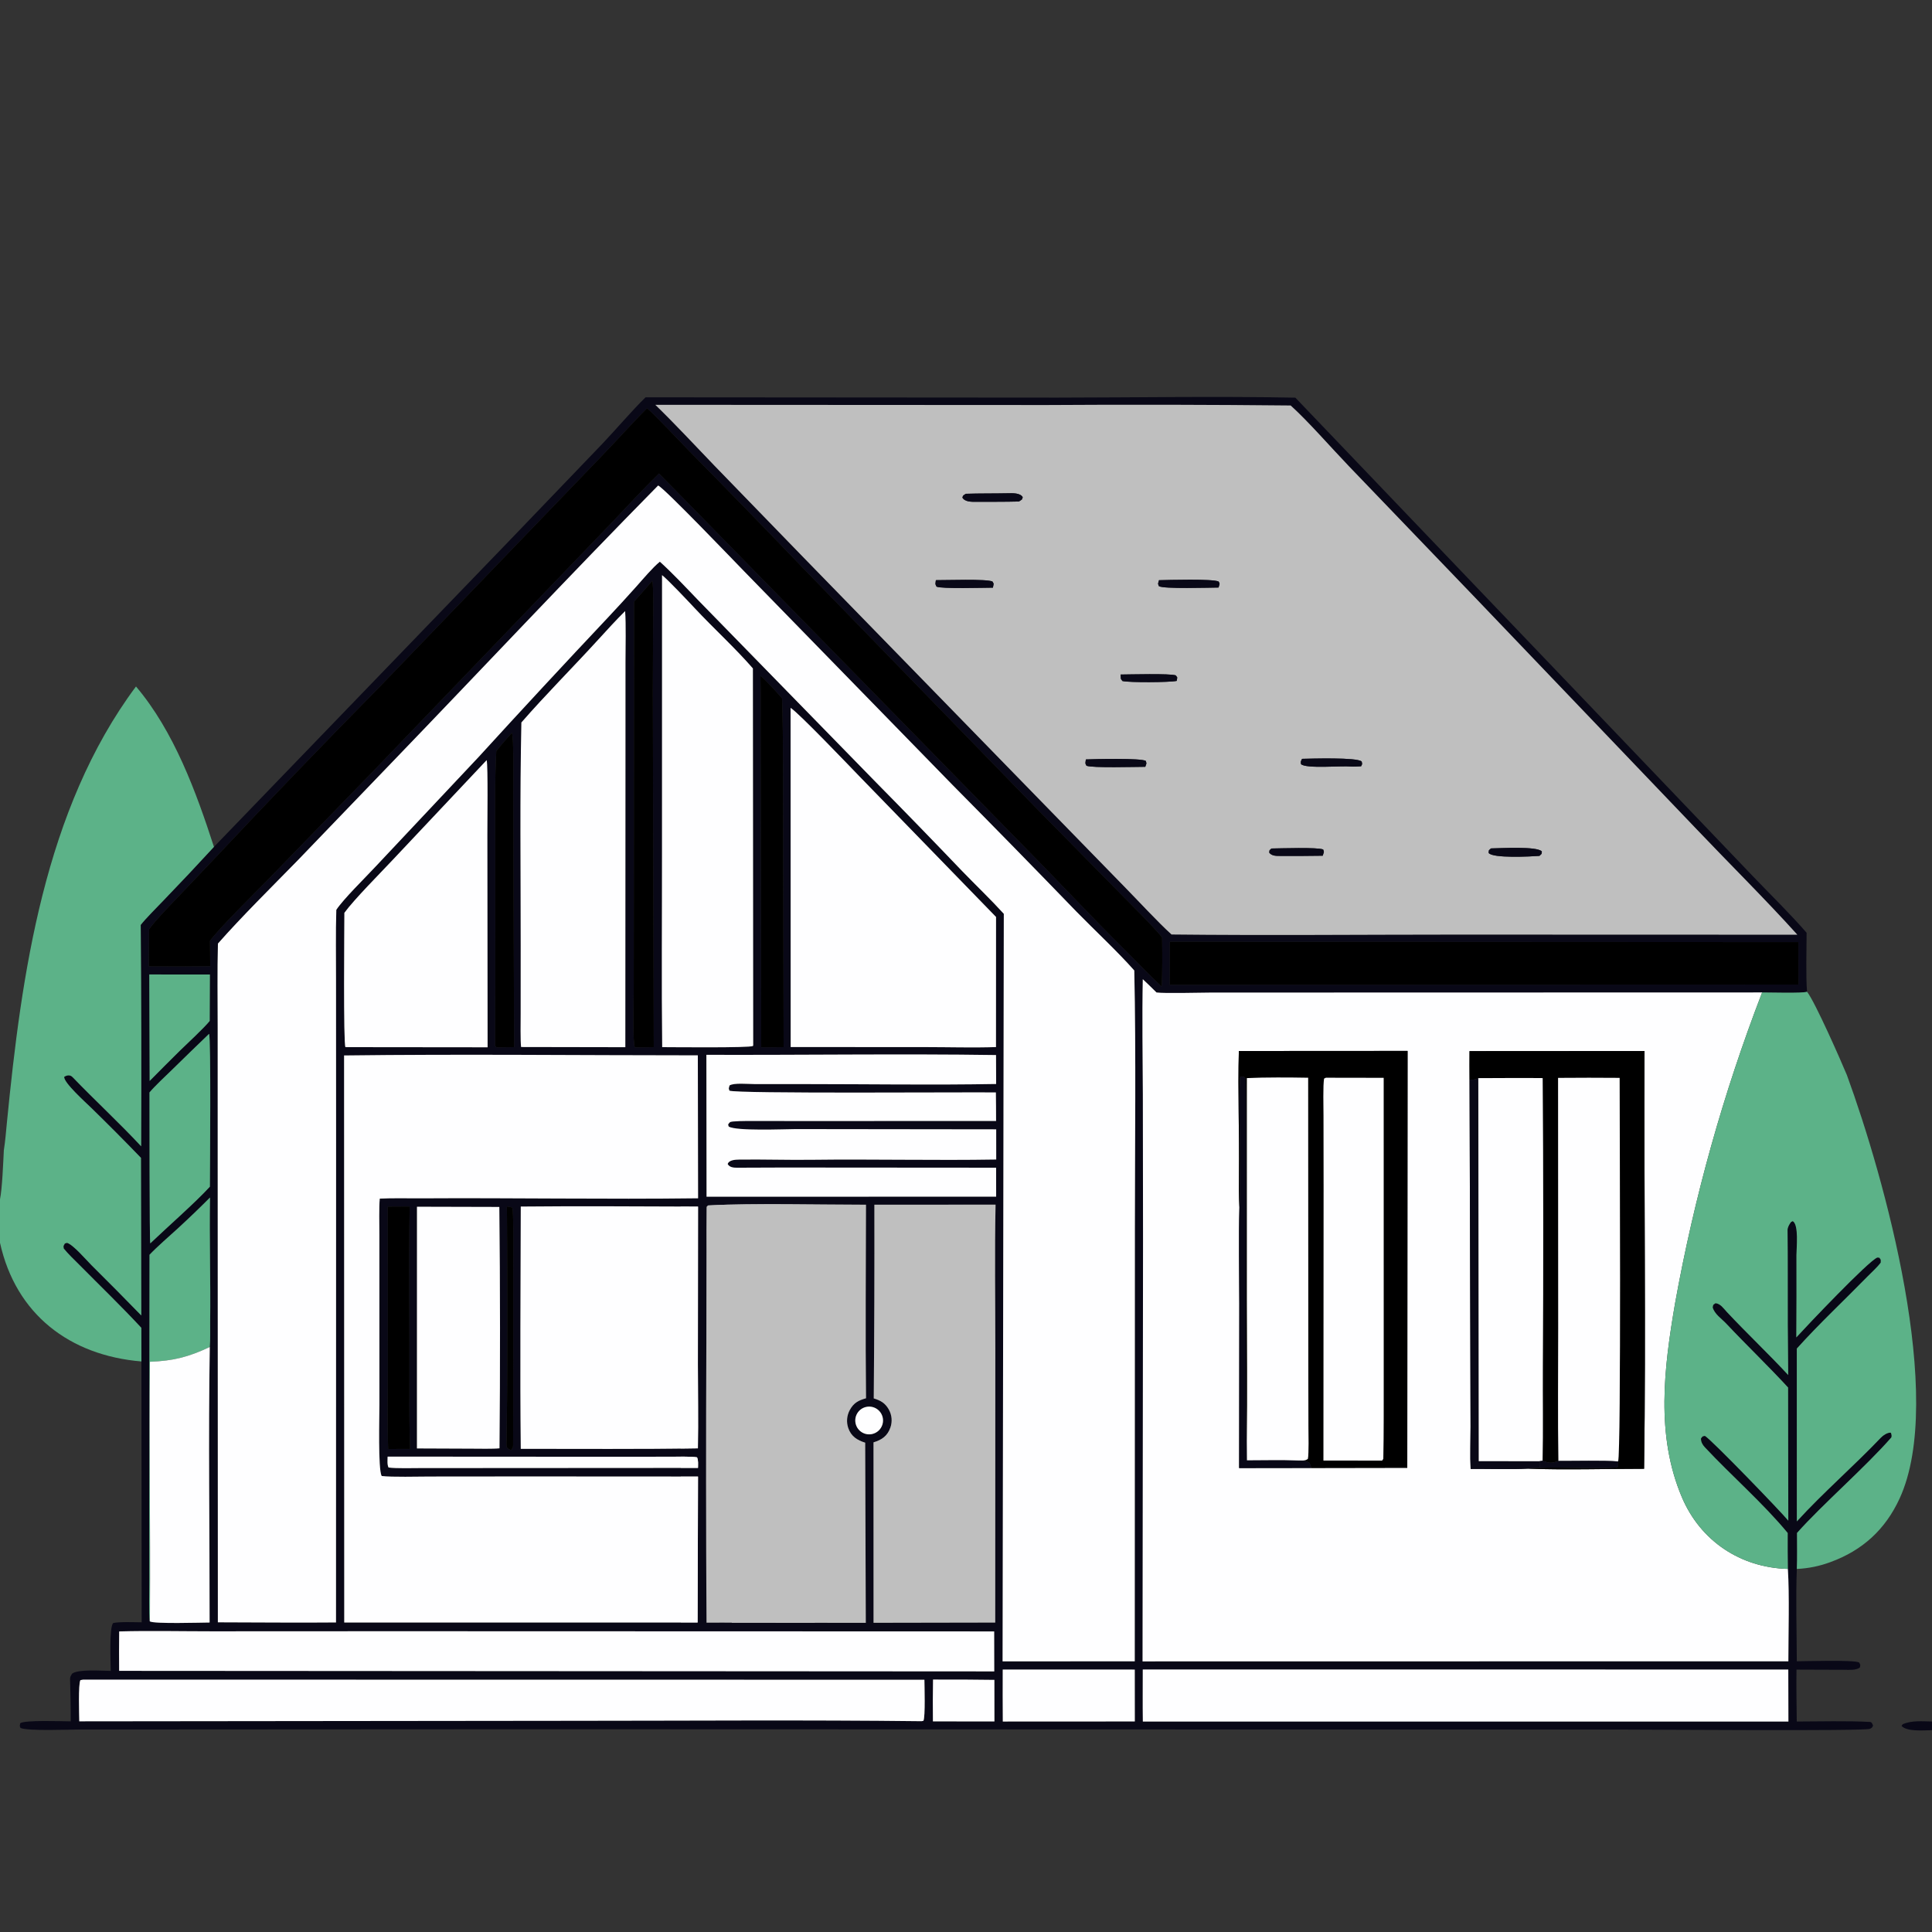 <?xml version="1.0" encoding="UTF-8"?> <svg xmlns="http://www.w3.org/2000/svg" width="438" height="438" viewBox="0 0 438 438" fill="none"><rect x="0" y="0" width="438" height="438" fill="#333333" stroke="none"/><g clip-path="url(#clip0_258_2212)"><path d="M149 273.267C160.006 272.748 173.602 273.106 184.789 273.116C184.769 287.679 184.641 302.451 184.798 316.997C183.086 317.484 182.015 318.01 181.113 319.669C180.433 320.924 180.309 322.407 180.771 323.757C181.426 325.642 182.8 326.508 184.607 327.067L184.745 367.911L154.36 367.881L154.297 273.3C152.532 273.342 150.765 273.331 149 273.267Z" fill="#BFBFBF"></path><path d="M48.503 191.999L115.294 122.764L136.63 100.533C139.662 97.337 143.358 92.994 146.355 90.074L239.713 90.142C257.37 90.126 276.08 89.805 293.666 90.154L374.506 174.707L397.324 198.579C401.187 202.605 405.996 207.326 409.572 211.467C409.568 215.269 409.38 221.176 409.666 224.832C408.638 225.225 401.085 224.98 399.486 224.997L302.04 225.021L274.494 225.027C271.987 225.032 264.114 225.254 262.19 225.004C261.175 224.011 260.12 222.947 259.078 221.992C258.906 230.561 259.054 239.541 259.094 248.136L259.134 281.158L259.027 376.651L405.435 376.628C405.435 370.504 405.704 361.602 405.322 355.688C405.281 352.971 405.269 350.254 405.284 347.537C399.723 340.803 392.488 334.522 386.504 328.115C385.967 327.541 385.584 326.879 385.629 326.086C386.117 325.518 385.823 325.684 386.514 325.524C387.924 326.291 403.851 342.799 405.421 344.743L405.372 314.559C400.826 309.625 395.953 304.964 391.353 300.076C390.28 298.936 388.708 297.939 388.272 296.389C388.46 295.629 388.265 295.941 388.915 295.445C390.048 295.542 390.739 296.628 391.49 297.429C396.018 302.265 400.901 306.874 405.401 311.727C405.303 304.09 405.267 296.452 405.295 288.814C405.292 285.541 405.292 282.148 405.25 278.866C405.242 278.245 405.668 277.531 406.039 277.035L406.435 276.835C407.843 277.679 407.27 282.868 407.271 284.58C407.293 290.786 407.283 296.992 407.24 303.199C409.549 300.66 423.603 285.839 425.605 285.089L426.066 285.128C426.497 285.757 426.37 285.409 426.382 286.234C425.61 287.301 424.375 288.374 423.44 289.331C418.117 294.786 412.446 300.069 407.35 305.736L407.358 344.915C413.238 338.463 420.323 332.33 426.373 325.968C426.877 325.438 427.879 324.725 428.662 324.799C428.867 325.185 428.906 325.74 428.743 325.925C422.912 332.601 413.048 341.164 407.397 347.531C407.391 350.107 407.461 353.156 407.355 355.692C407.096 362.16 407.33 370.049 407.35 376.622C409.412 376.62 420.369 376.27 421.485 376.899C421.822 377.615 421.773 377.253 421.658 378.019C420.881 378.713 419.131 378.559 418.071 378.555C414.474 378.539 410.877 378.529 407.28 378.517C407.212 382.366 407.307 386.417 407.339 390.28C412.089 390.275 419.082 390.091 423.955 390.382C424.372 390.407 424.508 390.886 424.639 391.216C424.418 391.654 424.376 391.756 423.893 391.945C422.52 392.482 373.671 392.106 368.216 392.111L120.306 392.035L45.133 392.077L18.144 392.095C15.589 392.097 6.328 392.482 4.643 391.74C4.399 391.102 4.483 391.427 4.588 390.669C5.578 389.905 14.341 390.236 16.037 390.245C16.051 387.028 15.974 383.78 15.884 380.564C15.873 380.18 16.157 379.723 16.367 379.409C17.835 378.377 23.014 378.785 25.111 378.806C25.09 376.814 24.716 369.054 25.653 367.955C27.134 367.634 30.415 367.776 32.12 367.788L32.059 308.655L32.042 301.028C27.498 296.133 22.699 291.511 18.001 286.764C16.827 285.578 15.486 284.336 14.448 283.043C14.37 282.282 14.319 282.653 14.704 281.909L15.19 281.759C16.593 282.17 19.489 285.578 20.725 286.815C24.529 290.584 28.299 294.389 32.032 298.228L31.959 262.498C28.264 258.66 24.551 254.936 20.738 251.214C19.547 250.051 14.333 245.373 14.563 244.121C15.194 243.739 15.882 243.599 16.47 244.21C21.566 249.507 26.99 254.499 32.001 259.875C32.071 243.146 32.038 226.417 31.901 209.687C33.024 208.237 35.794 205.48 37.165 204.039C40.992 200.071 44.772 196.057 48.503 191.999ZM160.537 273.267C160.2 273.559 160.188 273.443 160.181 273.98C160.134 277.21 160.165 280.544 160.161 283.773L160.136 304.331C160.029 325.521 160.041 346.711 160.172 367.901L165.897 367.881L196.282 367.911L196.144 327.067C194.337 326.508 192.963 325.642 192.308 323.757C191.846 322.407 191.97 320.925 192.65 319.67C193.552 318.01 194.623 317.484 196.335 316.997C196.178 302.452 196.306 287.679 196.326 273.116C185.139 273.106 171.543 272.748 160.537 273.267ZM47.561 305.373C47.714 303.562 47.618 301.656 47.643 299.834C47.769 290.406 47.448 280.903 47.613 271.484C45.208 273.902 42.747 276.263 40.232 278.567C38.322 280.314 35.642 282.624 33.896 284.463L33.839 341.278L33.852 358.673C33.854 360.764 33.739 365.689 33.946 367.53C33.954 367.543 33.958 367.559 33.97 367.569C34.769 368.197 45.697 367.847 47.52 367.84C47.538 347.311 47.219 325.82 47.561 305.373ZM148.574 91.778C153.064 96.134 157.567 100.999 161.932 105.528L181.49 125.689L232.49 178.028L254.943 201.053C257.892 204.055 262.579 209.137 265.595 211.852C287.063 212.086 308.676 211.877 330.149 211.874L407.459 211.898C400.457 204.116 391.993 195.733 384.661 188.026L334.373 135.437L305.804 105.695C301.9 101.63 296.532 95.466 292.606 91.935C274.126 91.745 255.645 91.708 237.164 91.824L148.574 91.778ZM146.691 92.553C143.281 95.949 139.897 99.799 136.473 103.321L86.042 155.739C73.406 168.559 60.929 181.534 48.615 194.663L39.785 203.957C37.952 205.885 35.321 208.552 33.795 210.682L33.74 219.086C38.38 219.125 43.021 219.116 47.661 219.058L47.602 213.316C49.47 210.641 57.975 202.251 60.594 199.581L84.354 175.096L125.23 132.491L138.893 118.27C142.307 114.686 145.887 110.769 149.397 107.344L152.166 110.158L231.765 191.5C239.67 199.498 247.348 207.77 255.34 215.683C257.965 218.283 260.681 221.196 263.368 223.676C263.532 220.257 263.521 215.964 263.45 212.496C260.919 209.451 256.905 205.573 254.069 202.659L234.611 182.889L182.182 128.913C173.612 119.974 164.979 111.096 156.283 102.28C154.912 100.88 147.759 93.306 146.691 92.553ZM149.204 110.069C129.042 130.537 109.069 151.861 89.109 172.574L67.498 195.048C61.765 200.922 54.781 207.808 49.408 213.917C49.246 220.148 49.348 226.609 49.349 232.863L49.355 264.745L49.391 367.792C58.257 367.803 67.32 367.908 76.175 367.824L76.195 258.991L76.179 222.393C76.192 217.231 76.075 211.376 76.245 206.265C77.844 203.831 82.849 198.935 85.109 196.499L108.566 171.55C118.229 160.958 127.979 150.444 137.814 140.01C139.97 137.714 142.098 135.392 144.197 133.044C145.73 131.33 147.921 128.706 149.595 127.338C152.44 129.908 155.641 133.318 158.337 136.127L198.703 177.472C205.221 184.08 211.685 190.74 218.097 197.45C221.209 200.67 224.567 203.872 227.571 207.166L227.296 376.646L257.257 376.634L257.287 278.341C257.291 259.136 257.562 239.185 257.152 220.017C253.499 215.863 248.039 210.767 244.045 206.68C234.7 197.008 225.295 187.393 215.831 177.837L168.801 129.619C166.386 127.149 150.714 110.757 149.204 110.069ZM150.09 130.382L150.083 193.188C150.095 207.845 149.954 222.761 150.125 237.396C152.457 237.397 170.016 237.589 170.691 237.131L170.753 236.989L170.684 151.534C166.813 147.056 161.669 142.346 157.56 137.949C156.1 136.387 151.432 131.428 150.09 130.382ZM147.882 131.681C146.523 133.271 145.144 134.844 143.744 136.399L143.692 204.744L143.666 225.199C143.659 226.7 143.407 236.807 143.941 237.448L148.213 237.403L147.999 156.843L148.076 140.501C148.084 139.007 148.185 132.779 147.882 131.681ZM141.721 138.539C139.631 140.614 137.641 142.798 135.657 144.974C129.906 151.283 123.817 157.36 118.204 163.791C117.833 180.4 118.056 197.643 118.046 214.278L118.039 229.902C118.039 231.335 117.958 236.163 118.138 237.366L141.765 237.409L141.795 171.324L141.801 149.993C141.8 146.758 141.942 141.684 141.721 138.539ZM172.398 153.226C172.514 158.242 172.395 163.233 172.442 168.244L172.576 237.422C174.217 237.415 176.031 237.449 177.656 237.393L177.542 188.305C177.506 178.434 177.608 168.151 177.314 158.311C176.445 157.341 173.23 153.704 172.398 153.226ZM179.227 160.483L179.25 237.371L210.027 237.387C214.99 237.39 220.898 237.551 225.796 237.378L225.81 207.882L194.769 175.937C192.766 173.869 180.867 161.4 179.227 160.483ZM116.041 166.134C114.934 167.406 113.499 168.965 112.513 170.291C112.146 176.834 112.28 184.002 112.278 190.611L112.283 222.35C112.281 226.482 112.271 232.778 112.262 237.086C112.339 237.183 112.414 237.28 112.49 237.376L112.686 237.438L116.552 237.391L116.359 179.561C116.35 177.991 116.529 166.924 116.041 166.134ZM110.331 172.328L89.013 194.963C86.22 197.948 80.353 203.83 78.073 206.942C78.066 209.916 77.817 236.869 78.318 237.395L110.543 237.429L110.487 189.142C110.482 186.72 110.654 173.663 110.331 172.328ZM265.22 213.507L265.191 223.251L407.711 223.207L407.703 213.584L265.22 213.507ZM33.842 220.919L33.927 245.06C36.196 242.758 38.48 240.472 40.781 238.2C42.527 236.503 46.128 233.177 47.541 231.464L47.585 220.93L33.842 220.919ZM47.4 234.375C44.585 237.077 41.785 239.794 39 242.527C37.517 243.975 35.171 246.14 33.887 247.666C33.9 250.635 33.869 281.525 34.068 281.889C37.979 278.134 44.169 272.752 47.583 269.025C47.602 264.974 47.848 235.352 47.4 234.375ZM160.143 239.138L160.18 271.308L225.836 271.29L225.831 264.727L185.88 264.698C179.617 264.697 173.354 264.683 167.092 264.729C166.279 264.735 165.401 264.66 164.972 263.903C165.231 262.979 166.693 262.898 167.53 262.887C172.996 262.811 178.478 262.999 183.946 262.93C197.888 262.756 211.916 263.105 225.85 262.871L225.847 256.032L180.396 255.976C177.769 255.992 166.875 256.458 165.205 255.399L165.064 254.946C165.383 254.492 165.412 254.316 166.141 254.254C168.163 254.082 170.37 254.139 172.408 254.138L184.719 254.142L225.819 254.135C225.805 252.005 225.819 249.788 225.772 247.665C219.294 247.575 166.881 247.986 165.36 247.259C165.159 246.534 165.192 246.909 165.389 246.088C166.31 245.443 169.591 245.764 170.945 245.766L182.627 245.773C196.809 245.777 211.697 246.006 225.834 245.749L225.807 239.186C204.05 238.876 181.942 239.211 160.143 239.138ZM78.006 239.282L78.041 367.835L158.153 367.834L158.247 334.746L119.23 334.725L97.448 334.744C94.92 334.746 88.743 334.911 86.525 334.621C85.683 333.123 86.013 321.031 86.017 318.428L86.013 294.856L86.008 279.812C86.008 277.639 85.901 273.764 86.096 271.734C89.145 271.588 92.218 271.689 95.272 271.67C116.243 271.54 137.296 271.923 158.259 271.659L158.203 239.257C131.666 239.256 104.484 238.944 78.006 239.282ZM198.226 273.11C198.259 287.75 198.211 302.391 198.084 317.031C199.638 317.499 200.676 318.08 201.506 319.561C202.194 320.79 202.329 322.253 201.876 323.587C201.221 325.533 199.905 326.433 198.032 326.992L198.04 367.9L221.73 367.857L225.626 367.844L225.648 305.939C225.65 295.203 225.476 283.816 225.702 273.107L198.226 273.11ZM87.906 273.546L87.92 310.134C87.932 315.935 87.775 322.767 87.999 328.498L92.965 328.489C92.814 324.147 92.793 319.755 92.814 315.41C92.881 301.465 92.637 287.459 92.874 273.517L87.906 273.546ZM94.533 273.578L94.527 328.371L106.969 328.421C108.474 328.424 111.847 328.501 113.238 328.343C113.409 310.104 113.396 291.865 113.2 273.626L94.533 273.578ZM114.92 273.523C115.015 286.983 115.035 300.443 114.979 313.903C114.973 318.142 114.865 322.364 114.837 326.601C114.827 327.943 114.623 328.323 115.895 328.758C116.41 327.962 116.316 328.066 116.325 326.972C116.363 322.203 116.352 317.411 116.355 312.639L116.359 285.663C116.355 283.907 116.463 274.462 116.133 273.758C115.675 273.649 115.386 273.572 114.92 273.523ZM118.062 273.538C118.033 291.753 117.87 310.27 118.062 328.462C131.315 328.443 144.999 328.58 158.217 328.347C158.336 322.063 158.216 315.546 158.215 309.236L158.25 273.547C144.919 273.513 131.376 273.401 118.062 273.538ZM196.272 318.984C194.606 319.406 193.586 321.086 193.982 322.758C194.378 324.431 196.042 325.476 197.72 325.106C198.829 324.862 199.72 324.039 200.052 322.953C200.384 321.867 200.104 320.686 199.321 319.864C198.538 319.042 197.373 318.705 196.272 318.984ZM87.875 330.225C87.862 331.013 87.746 332.026 88.083 332.696C89.805 332.938 93.679 332.823 95.639 332.822L109.693 332.816L158.243 332.786C158.251 332.005 158.355 331.064 158.025 330.39C157.017 330.152 152.801 330.242 151.584 330.243L138.619 330.257L87.875 330.225ZM27.02 369.859C26.987 372.838 26.983 375.818 27.01 378.797L225.406 378.919L225.387 369.855L89.709 369.813L48.119 369.832C41.376 369.835 33.716 369.67 27.02 369.859ZM227.326 378.506C227.327 382.412 227.289 386.382 227.342 390.282L257.27 390.267L257.261 378.508L227.326 378.506ZM259.075 378.494C259.079 382.392 259.034 386.397 259.091 390.285H405.447L405.42 378.497L259.075 378.494ZM18.847 380.789L18.223 380.904C17.717 381.845 17.952 388.683 17.97 390.236L129.765 390.115C156.017 390.114 182.717 389.899 208.939 390.211L209.353 390.118C209.802 389.182 209.587 382.198 209.573 380.815L18.847 380.789ZM211.525 380.773C211.469 383.932 211.46 387.092 211.498 390.251L225.445 390.269L225.435 380.844C220.799 380.778 216.162 380.755 211.525 380.773Z" fill="#090817"></path><path d="M265.596 211.852C262.58 209.137 257.892 204.055 254.943 201.053L232.491 178.028L181.49 125.689L161.933 105.528C157.568 100.999 153.065 96.134 148.574 91.778L237.164 91.825C255.645 91.708 274.127 91.745 292.607 91.935C296.532 95.466 301.901 101.63 305.804 105.695L334.374 135.437L384.661 188.026C391.994 195.733 400.457 204.116 407.459 211.898L330.15 211.874C308.676 211.877 287.064 212.086 265.596 211.852ZM218.956 111.946C218.267 112.445 218.428 112.137 218.177 112.795C218.755 113.826 220.294 113.772 221.412 113.766C224.583 113.751 227.839 113.783 231.005 113.696C231.802 113.114 231.612 113.47 231.862 112.724C231.301 111.715 229.519 111.804 228.434 111.827C225.296 111.894 222.088 111.842 218.956 111.946ZM212.169 131.526C212.066 132.481 211.949 132.262 212.318 132.991C213.318 133.528 223.211 133.233 225.099 133.228C225.268 132.269 225.388 132.483 225.002 131.836C223.71 131.207 214.357 131.547 212.169 131.526ZM262.754 131.534C262.518 132.516 262.447 132.093 262.726 132.884C263.761 133.56 274.222 133.212 276.256 133.2C276.498 132.285 276.605 132.483 276.28 131.841C274.954 131.191 264.844 131.482 262.754 131.534ZM254.053 152.921C254.127 153.901 253.962 153.781 254.472 154.398C256.015 154.769 265.117 154.714 266.765 154.369C266.904 153.395 267.034 153.78 266.565 153.115C265.323 152.648 256.043 152.909 254.053 152.921ZM295.186 172.033C294.904 172.625 294.844 172.607 294.953 173.234C296.058 174.33 304.211 173.565 306.229 173.781C306.708 173.833 308.046 173.761 308.57 173.726C308.885 173.043 308.837 173.392 308.706 172.642C307.684 171.655 297.151 171.985 295.186 172.033ZM246.175 172.165C246.075 173.096 245.946 172.93 246.317 173.604C247.606 174.139 257.524 173.843 259.645 173.843C259.941 172.896 259.977 173.317 259.774 172.51C258.733 171.832 248.105 172.08 246.175 172.165ZM288.25 192.36C287.688 192.916 287.823 192.596 287.748 193.31C288.371 194.103 289.39 194.039 290.371 194.05C293.532 194.083 296.711 194.033 299.871 194.002C300.129 193.115 300.25 193.251 299.976 192.587C298.827 192.038 290.144 192.336 288.25 192.36ZM338.019 192.339C337.407 192.925 337.558 192.582 337.488 193.371C338.424 194.632 347.069 194.181 349.006 194.038C349.615 193.418 349.491 193.765 349.547 193.029C348.463 191.8 340.087 192.315 338.019 192.339Z" fill="#BFBFBF"></path><path d="M33.795 210.682C35.321 208.552 37.952 205.885 39.785 203.957L48.615 194.663C60.929 181.534 73.406 168.559 86.042 155.739L136.473 103.321C139.898 99.799 143.281 95.949 146.691 92.553C147.759 93.306 154.912 100.879 156.283 102.28C164.979 111.096 173.612 119.974 182.182 128.913L234.611 182.889L254.069 202.658C256.906 205.573 260.919 209.451 263.45 212.496C263.521 215.964 263.532 220.257 263.368 223.676C260.681 221.196 257.965 218.283 255.34 215.683C247.348 207.769 239.67 199.498 231.765 191.5L152.166 110.157L149.398 107.344C145.888 110.769 142.307 114.686 138.893 118.269L125.23 132.491L84.354 175.096L60.594 199.58C57.975 202.251 49.47 210.641 47.602 213.315L47.661 219.058C43.021 219.115 38.38 219.125 33.74 219.086L33.795 210.682Z" fill="black"></path><path d="M49.408 213.917C54.781 207.808 61.765 200.922 67.498 195.048L89.109 172.574C109.069 151.861 129.042 130.536 149.204 110.068C150.714 110.757 166.386 127.149 168.801 129.619L215.831 177.836C225.295 187.393 234.7 197.007 244.045 206.68C248.039 210.766 253.499 215.863 257.152 220.017C257.562 239.185 257.291 259.135 257.287 278.34L257.257 376.633L227.296 376.646L227.571 207.166C224.567 203.872 221.209 200.67 218.097 197.45C211.685 190.739 205.221 184.08 198.703 177.472L158.337 136.126C155.641 133.318 152.44 129.908 149.595 127.338C147.921 128.706 145.731 131.329 144.197 133.044C142.098 135.392 139.97 137.714 137.814 140.01C127.979 150.443 118.229 160.958 108.566 171.55L85.109 196.499C82.849 198.935 77.844 203.831 76.245 206.265C76.075 211.376 76.192 217.231 76.179 222.393L76.195 258.991L76.175 367.824C67.32 367.907 58.257 367.803 49.392 367.792L49.355 264.745L49.35 232.863C49.348 226.608 49.246 220.148 49.408 213.917Z" fill="#FEFEFF"></path><path d="M231.005 113.695C227.84 113.783 224.584 113.75 221.413 113.766C220.295 113.772 218.756 113.825 218.178 112.794C218.429 112.136 218.268 112.445 218.957 111.946C222.089 111.841 225.297 111.893 228.434 111.827C229.52 111.804 231.301 111.714 231.863 112.724C231.613 113.47 231.803 113.113 231.005 113.695Z" fill="#090817"></path><path d="M150.126 237.396C149.955 222.761 150.096 207.845 150.084 193.188L150.092 130.382C151.433 131.428 156.102 136.387 157.561 137.949C161.67 142.346 166.814 147.056 170.685 151.534L170.755 236.989L170.693 237.131C170.018 237.589 152.459 237.398 150.126 237.396Z" fill="#FEFEFF"></path><path d="M225.099 133.228C223.211 133.233 213.318 133.528 212.318 132.991C211.949 132.262 212.066 132.481 212.169 131.526C214.357 131.547 223.71 131.207 225.002 131.835C225.388 132.483 225.268 132.269 225.099 133.228Z" fill="#090817"></path><path d="M276.256 133.2C274.222 133.211 263.762 133.56 262.726 132.884C262.447 132.093 262.518 132.515 262.754 131.534C264.844 131.482 274.954 131.19 276.28 131.84C276.605 132.483 276.498 132.285 276.256 133.2Z" fill="#090817"></path><path d="M143.745 136.399C145.145 134.844 146.524 133.271 147.883 131.681C148.186 132.779 148.085 139.007 148.077 140.501L148 156.843L148.214 237.403L143.942 237.448C143.408 236.807 143.66 226.7 143.667 225.199L143.694 204.744L143.745 136.399Z" fill="black"></path><path d="M118.205 163.79C123.818 157.36 129.907 151.282 135.658 144.973C137.642 142.797 139.632 140.614 141.722 138.539C141.943 141.683 141.801 146.758 141.802 149.993L141.797 171.323L141.767 237.409L118.139 237.366C117.959 236.162 118.04 231.334 118.04 229.901L118.047 214.278C118.058 197.643 117.835 180.399 118.205 163.79Z" fill="#FEFEFF"></path><path d="M266.765 154.369C265.117 154.714 256.015 154.769 254.472 154.398C253.962 153.781 254.127 153.901 254.053 152.921C256.043 152.909 265.324 152.648 266.565 153.115C267.034 153.78 266.904 153.395 266.765 154.369Z" fill="#090817"></path><path d="M172.576 237.422L172.442 168.244C172.395 163.233 172.514 158.242 172.398 153.226C173.23 153.704 176.445 157.341 177.314 158.311C177.608 168.151 177.506 178.434 177.542 188.305L177.656 237.393C176.031 237.449 174.217 237.415 172.576 237.422Z" fill="black"></path><path d="M30.829 155.629C39.434 165.763 44.475 179.543 48.504 191.998C44.773 196.057 40.993 200.071 37.166 204.039C35.795 205.48 33.025 208.236 31.902 209.687C32.039 226.416 32.072 243.146 32.002 259.875C26.991 254.498 21.567 249.507 16.471 244.21C15.883 243.599 15.195 243.739 14.564 244.121C14.334 245.373 19.548 250.05 20.739 251.213C24.552 254.936 28.265 258.66 31.96 262.498L32.033 298.228C28.299 294.389 24.53 290.584 20.726 286.815C19.49 285.578 16.594 282.17 15.19 281.759L14.705 281.909C14.32 282.653 14.371 282.282 14.448 283.042C15.487 284.336 16.828 285.578 18.001 286.764C22.699 291.511 27.499 296.132 32.043 301.028L32.06 308.654C15.765 307.289 3.578 297.942 0 281.746V271.894C0.502 269.485 0.733 263.462 0.871 260.774C1.199 258.715 1.362 256.567 1.566 254.487C4.867 220.871 10.037 183.525 30.829 155.629Z" fill="#5CB288"></path><path d="M179.251 237.371L179.229 160.483C180.868 161.4 192.768 173.869 194.77 175.937L225.811 207.882L225.798 237.378C220.899 237.551 214.991 237.39 210.029 237.387L179.251 237.371Z" fill="#FEFEFF"></path><path d="M112.513 170.291C113.498 168.965 114.934 167.406 116.041 166.134C116.529 166.924 116.35 177.991 116.359 179.561L116.552 237.391L112.686 237.438L112.49 237.376C112.414 237.28 112.338 237.183 112.262 237.086C112.271 232.778 112.281 226.482 112.283 222.35L112.278 190.611C112.28 184.002 112.146 176.834 112.513 170.291Z" fill="black"></path><path d="M308.57 173.725C308.047 173.76 306.709 173.832 306.229 173.781C304.212 173.564 296.059 174.329 294.954 173.234C294.844 172.606 294.905 172.625 295.187 172.033C297.152 171.985 307.684 171.655 308.707 172.641C308.837 173.391 308.885 173.043 308.57 173.725Z" fill="#090817"></path><path d="M259.645 173.843C257.523 173.843 247.606 174.139 246.316 173.604C245.945 172.929 246.074 173.095 246.174 172.165C248.105 172.08 258.732 171.831 259.774 172.51C259.977 173.317 259.94 172.895 259.645 173.843Z" fill="#090817"></path><path d="M78.073 206.942C80.354 203.829 86.221 197.948 89.013 194.962L110.332 172.328C110.654 173.663 110.483 186.72 110.488 189.141L110.544 237.429L78.319 237.395C77.818 236.869 78.067 209.916 78.073 206.942Z" fill="#FEFEFF"></path><path d="M299.87 194.001C296.71 194.033 293.531 194.083 290.371 194.049C289.389 194.039 288.37 194.103 287.748 193.31C287.823 192.596 287.688 192.915 288.25 192.36C290.143 192.336 298.827 192.038 299.976 192.587C300.25 193.251 300.129 193.115 299.87 194.001Z" fill="#090817"></path><path d="M349.006 194.037C347.069 194.181 338.424 194.632 337.488 193.371C337.558 192.582 337.407 192.924 338.02 192.339C340.087 192.315 348.463 191.799 349.547 193.028C349.491 193.765 349.615 193.418 349.006 194.037Z" fill="#090817"></path><path d="M265.191 223.251L265.22 213.507L407.704 213.584L407.711 223.207L265.191 223.251Z" fill="black"></path><path d="M33.928 245.06L33.844 220.919L47.586 220.931L47.542 231.464C46.129 233.177 42.528 236.503 40.782 238.2C38.482 240.472 36.197 242.758 33.928 245.06Z" fill="#5CB288"></path><path d="M262.191 225.004C264.115 225.254 271.988 225.032 274.495 225.027L302.042 225.021L399.488 224.997C390.695 247.805 384.087 271.397 379.755 295.455C377.252 310.067 375.307 325.343 381.312 339.47C385.516 349.359 394.589 355.393 405.323 355.688C405.706 361.602 405.436 370.504 405.437 376.628L259.029 376.651L259.135 281.159L259.095 248.136C259.055 239.541 258.907 230.561 259.08 221.992C260.121 222.947 261.176 224.012 262.191 225.004ZM333.153 238.292C333.123 240.417 333.155 242.636 333.158 244.768L333.336 304.175L333.386 323.466C333.39 326.296 333.258 330.269 333.405 333.02C336.992 332.99 342.906 333.162 346.353 332.955C354.071 333.279 364.819 332.987 372.729 332.988C373.18 301.635 372.68 269.709 372.831 238.267L333.153 238.292ZM280.857 238.273C280.608 247.5 280.989 256.889 280.882 266.127C280.853 268.603 280.853 271.287 280.984 273.754C280.79 280.794 280.954 288.462 280.96 295.542L280.922 332.821L297.303 332.798L319.042 332.76L319.108 238.251L280.857 238.273Z" fill="#FEFEFF"></path><path d="M409.666 224.832C411.494 227.116 417.431 240.655 418.705 243.722C427.182 266.861 441.156 316.942 430.651 339.733C427.414 346.759 422.256 351.473 414.996 354.133C412.547 355.051 409.968 355.577 407.355 355.692C407.461 353.156 407.391 350.106 407.397 347.531C413.048 341.163 422.912 332.601 428.743 325.925C428.906 325.74 428.867 325.184 428.662 324.799C427.879 324.725 426.877 325.437 426.373 325.968C420.323 332.33 413.238 338.463 407.359 344.915L407.35 305.735C412.446 300.069 418.117 294.785 423.441 289.33C424.375 288.373 425.61 287.3 426.382 286.233C426.37 285.409 426.498 285.757 426.066 285.128L425.605 285.088C423.603 285.839 409.549 300.659 407.24 303.198C407.283 296.992 407.294 290.786 407.271 284.58C407.27 282.868 407.843 277.679 406.435 276.835L406.039 277.034C405.668 277.531 405.242 278.244 405.25 278.866C405.292 282.148 405.292 285.541 405.295 288.814C405.267 296.452 405.303 304.09 405.401 311.727C400.901 306.874 396.018 302.264 391.49 297.429C390.739 296.628 390.048 295.542 388.915 295.445C388.265 295.94 388.46 295.628 388.272 296.389C388.708 297.939 390.28 298.935 391.353 300.076C395.953 304.964 400.826 309.624 405.372 314.559L405.421 344.743C403.851 342.799 387.924 326.291 386.514 325.524C385.823 325.684 386.117 325.517 385.629 326.086C385.584 326.878 385.968 327.54 386.504 328.114C392.488 334.521 399.723 340.803 405.284 347.537C405.269 350.254 405.281 352.971 405.322 355.688C394.587 355.393 385.515 349.359 381.311 339.47C375.305 325.342 377.25 310.067 379.754 295.454C384.086 271.396 390.693 247.805 399.487 224.996C401.085 224.98 408.638 225.224 409.666 224.832Z" fill="#5CB288"></path><path d="M33.889 247.666C35.173 246.14 37.519 243.975 39.002 242.527C41.787 239.794 44.587 237.077 47.402 234.375C47.85 235.352 47.603 264.974 47.585 269.025C44.17 272.752 37.981 278.134 34.069 281.889C33.87 281.526 33.902 250.635 33.889 247.666Z" fill="#5CB288"></path><path d="M280.982 273.754C280.851 271.287 280.852 268.603 280.881 266.127C280.988 256.889 280.606 247.5 280.856 238.272L319.106 238.25L319.041 332.76L297.302 332.798L296.888 331.666C296.034 331.075 295.336 331.202 294.176 331.098C295.099 331.083 295.918 331.24 296.504 330.731C296.747 329.673 296.634 324.867 296.629 323.586L296.604 308.793L296.566 244.338C292.193 244.263 287.016 244.231 282.687 244.414L282.682 294.523C282.691 305.186 282.82 316.089 282.668 326.735C282.174 326.095 282.644 252.417 282.415 244.56C281.94 244.037 282.227 244.242 281.46 244.033L281.138 244.24C280.682 250.909 281.312 259.036 281.107 265.829C281.032 268.329 281.229 271.004 281.006 273.515L280.982 273.754ZM300.584 244.336L300.186 244.528C299.925 245.801 300.049 251.296 300.055 252.906L300.076 269.102L300.04 331.113L313.328 331.129C313.421 330.994 313.514 330.858 313.607 330.723C313.72 325.094 313.683 317.634 313.69 312.16L313.684 244.358L300.584 244.336Z" fill="black"></path><path d="M333.157 244.767C333.153 242.636 333.121 240.416 333.151 238.292L372.829 238.267C372.679 269.709 373.179 301.635 372.728 332.987C364.817 332.986 354.069 333.278 346.351 332.955C347.112 332.811 348.027 332.814 348.812 332.787C354.593 332.486 360.591 333.098 366.622 332.671C367.001 332.258 366.845 332.087 366.831 331.319C367.551 329.633 367.182 252.281 367.181 244.366C362.531 244.328 357.88 244.329 353.23 244.369L353.26 301.023C353.26 310.994 353.14 321.267 353.309 331.216C351.687 331.773 351.318 331.731 349.712 331.167C349.856 324.202 349.729 316.888 349.768 309.881C349.91 288.058 349.897 266.235 349.731 244.412C344.914 244.355 339.969 244.415 335.143 244.423C334.195 244.789 334.16 244.796 333.157 244.767Z" fill="black"></path><path d="M160.18 271.307L160.143 239.138C181.942 239.211 204.05 238.876 225.807 239.186L225.834 245.749C211.697 246.005 196.809 245.776 182.627 245.773L170.945 245.765C169.591 245.764 166.311 245.442 165.389 246.088C165.192 246.909 165.159 246.534 165.36 247.259C166.881 247.985 219.294 247.575 225.772 247.665C225.819 249.787 225.805 252.005 225.819 254.134L184.719 254.142L172.408 254.137C170.37 254.139 168.163 254.082 166.141 254.254C165.412 254.316 165.383 254.491 165.065 254.945L165.205 255.399C166.875 256.458 177.769 255.992 180.396 255.976L225.847 256.032L225.85 262.87C211.916 263.104 197.888 262.756 183.946 262.93C178.478 262.998 172.996 262.811 167.53 262.886C166.693 262.898 165.231 262.979 164.972 263.903C165.401 264.659 166.279 264.734 167.092 264.729C173.354 264.683 179.617 264.697 185.88 264.697L225.831 264.726L225.836 271.29L160.18 271.307Z" fill="#FEFEFF"></path><path d="M78.042 367.835L78.008 239.282C104.486 238.944 131.667 239.256 158.204 239.257L158.26 271.659C137.298 271.923 116.245 271.54 95.274 271.67C92.219 271.689 89.147 271.588 86.097 271.734C85.903 273.764 86.009 277.639 86.01 279.812L86.014 294.856L86.018 318.428C86.015 321.031 85.684 333.123 86.527 334.621C88.744 334.911 94.921 334.746 97.45 334.744L119.232 334.725L158.248 334.746L158.154 367.834L78.042 367.835Z" fill="#FEFEFF"></path><path d="M280.983 273.754L281.006 273.516C281.229 271.004 281.032 268.329 281.108 265.829C281.312 259.036 280.682 250.909 281.138 244.241L281.46 244.033C282.227 244.242 281.94 244.037 282.415 244.56C282.644 252.417 282.175 326.095 282.668 326.735L282.701 331.061C286.316 331.061 290.617 330.948 294.176 331.098C295.336 331.202 296.035 331.075 296.888 331.667L297.302 332.798L280.921 332.821L280.959 295.542C280.953 288.461 280.789 280.793 280.983 273.754Z" fill="#090817"></path><path d="M282.668 326.735C282.819 316.089 282.691 305.186 282.682 294.523L282.687 244.414C287.016 244.231 292.193 244.263 296.565 244.339L296.604 308.793L296.629 323.586C296.634 324.867 296.747 329.673 296.503 330.731C295.918 331.241 295.099 331.083 294.176 331.099C290.617 330.948 286.315 331.061 282.7 331.061L282.668 326.735Z" fill="#FEFEFF"></path><path d="M300.04 331.113L300.076 269.102L300.056 252.906C300.05 251.296 299.926 245.801 300.187 244.528L300.585 244.336L313.685 244.358L313.691 312.16C313.684 317.634 313.721 325.094 313.607 330.723C313.515 330.859 313.422 330.994 313.329 331.129L300.04 331.113Z" fill="#FEFEFF"></path><path d="M353.309 331.216C353.14 321.267 353.26 310.995 353.26 301.023L353.231 244.37C357.881 244.329 362.531 244.328 367.181 244.367C367.182 252.281 367.552 329.634 366.831 331.319C363.539 331.07 356.828 331.233 353.309 331.216Z" fill="#FEFEFF"></path><path d="M333.158 244.768C334.161 244.796 334.196 244.789 335.144 244.423L335.245 331.256L349.018 331.269C349.175 332.138 349.255 331.913 349.004 332.66L348.814 332.787C348.028 332.814 347.113 332.811 346.353 332.955C342.906 333.162 336.992 332.99 333.405 333.02C333.258 330.269 333.39 326.296 333.386 323.466L333.336 304.175L333.158 244.768Z" fill="#090817"></path><path d="M335.145 244.423C339.971 244.415 344.916 244.355 349.733 244.412C349.899 266.235 349.911 288.058 349.77 309.881C349.731 316.888 349.857 324.202 349.714 331.167L349.019 331.269L335.245 331.256L335.145 244.423Z" fill="#FEFEFF"></path><path d="M47.561 305.373C42.758 307.637 39.297 308.522 33.992 308.725C33.796 327.419 34.122 346.147 33.999 364.844C33.993 365.725 34.008 366.657 33.947 367.53C33.739 365.689 33.854 360.764 33.852 358.672L33.839 341.278L33.896 284.463C35.642 282.624 38.322 280.314 40.233 278.567C42.747 276.263 45.208 273.901 47.613 271.484C47.449 280.903 47.769 290.406 47.643 299.834C47.619 301.656 47.715 303.562 47.561 305.373Z" fill="#5CB288"></path><path d="M160.537 273.267C171.544 272.748 185.14 273.106 196.326 273.116C196.306 287.679 196.178 302.451 196.335 316.997C194.623 317.484 193.552 318.01 192.65 319.669C191.97 320.924 191.846 322.407 192.308 323.757C192.963 325.642 194.338 326.508 196.144 327.067L196.282 367.911L165.897 367.881L165.835 273.3C164.069 273.342 162.302 273.331 160.537 273.267Z" fill="#BFBFBF"></path><path d="M198.086 317.03C198.213 302.39 198.26 287.75 198.228 273.11L225.703 273.106C225.478 283.816 225.651 295.203 225.649 305.939L225.627 367.844L221.731 367.856L198.041 367.899L198.033 326.992C199.906 326.433 201.223 325.532 201.877 323.586C202.331 322.253 202.196 320.79 201.508 319.561C200.678 318.08 199.639 317.499 198.086 317.03Z" fill="#BFBFBF"></path><path d="M88 328.498C87.776 322.767 87.933 315.934 87.921 310.133L87.906 273.545L92.875 273.517C92.638 287.459 92.882 301.464 92.815 315.409C92.794 319.755 92.815 324.146 92.966 328.488L88 328.498Z" fill="black"></path><path d="M94.527 328.371L94.534 273.578L113.201 273.626C113.397 291.865 113.409 310.104 113.239 328.343C111.847 328.5 108.474 328.424 106.97 328.421L94.527 328.371Z" fill="#FEFEFF"></path><path d="M115.896 328.758C114.624 328.323 114.828 327.943 114.838 326.6C114.866 322.364 114.975 318.142 114.98 313.903C115.036 300.443 115.017 286.982 114.922 273.522C115.387 273.572 115.677 273.649 116.134 273.758C116.464 274.462 116.357 283.907 116.36 285.663L116.357 312.639C116.354 317.411 116.364 322.202 116.326 326.972C116.317 328.065 116.411 327.961 115.896 328.758Z" fill="black"></path><path d="M118.063 328.462C117.871 310.269 118.034 291.753 118.063 273.537C131.377 273.4 144.921 273.513 158.251 273.547L158.216 309.236C158.217 315.546 158.337 322.063 158.218 328.347C145 328.58 131.317 328.443 118.063 328.462Z" fill="#FEFEFF"></path><path d="M33.992 308.726C39.297 308.522 42.758 307.637 47.561 305.373C47.219 325.82 47.538 347.311 47.52 367.84C45.698 367.847 34.769 368.197 33.97 367.569C33.958 367.559 33.954 367.543 33.946 367.53C34.008 366.658 33.993 365.725 33.999 364.844C34.122 346.147 33.796 327.419 33.992 308.726Z" fill="#FEFEFF"></path><path d="M197.722 325.106C196.044 325.476 194.379 324.43 193.984 322.758C193.588 321.086 194.607 319.405 196.273 318.984C197.374 318.705 198.54 319.042 199.323 319.864C200.106 320.686 200.386 321.867 200.054 322.953C199.722 324.039 198.831 324.862 197.722 325.106Z" fill="#FEFEFF"></path><path d="M158.243 332.786L109.693 332.816L95.639 332.821C93.679 332.823 89.805 332.938 88.084 332.696C87.746 332.026 87.863 331.013 87.875 330.225L138.619 330.257L151.585 330.243C152.801 330.242 157.017 330.152 158.025 330.39C158.356 331.063 158.251 332.005 158.243 332.786Z" fill="#FEFEFF"></path><path d="M349.017 331.269L349.712 331.167C351.318 331.731 351.687 331.774 353.309 331.216C356.828 331.233 363.539 331.07 366.831 331.319C366.845 332.087 367.001 332.258 366.622 332.671C360.591 333.098 354.593 332.486 348.812 332.787L349.003 332.66C349.253 331.913 349.174 332.138 349.017 331.269Z" fill="#090817"></path><path d="M27.01 378.797C26.983 375.818 26.987 372.838 27.02 369.859C33.716 369.67 41.376 369.835 48.119 369.832L89.709 369.813L225.387 369.855L225.406 378.919L27.01 378.797Z" fill="#FEFEFF"></path><path d="M227.343 390.282C227.29 386.382 227.328 382.411 227.327 378.505L257.261 378.508L257.271 390.266L227.343 390.282Z" fill="#FEFEFF"></path><path d="M259.092 390.285C259.034 386.396 259.08 382.392 259.075 378.494L405.42 378.497L405.448 390.285H259.092Z" fill="#FEFEFF"></path><path d="M17.97 390.236C17.952 388.682 17.718 381.845 18.223 380.904L18.848 380.789L209.573 380.814C209.587 382.198 209.802 389.181 209.353 390.118L208.94 390.211C182.717 389.899 156.018 390.114 129.765 390.115L17.97 390.236Z" fill="#FEFEFF"></path><path d="M211.5 390.251C211.462 387.092 211.471 383.932 211.526 380.773C216.163 380.755 220.8 380.778 225.436 380.844L225.446 390.269L211.5 390.251Z" fill="#FEFEFF"></path><path d="M438 392.243C436.191 392.274 432.294 392.637 431.084 391.268L431.362 390.905C433.364 389.994 435.776 390.246 438 390.275V392.243Z" fill="#090817"></path></g><defs><clipPath id="clip0_258_2212"><rect width="438" height="438" fill="white"></rect></clipPath></defs></svg> 